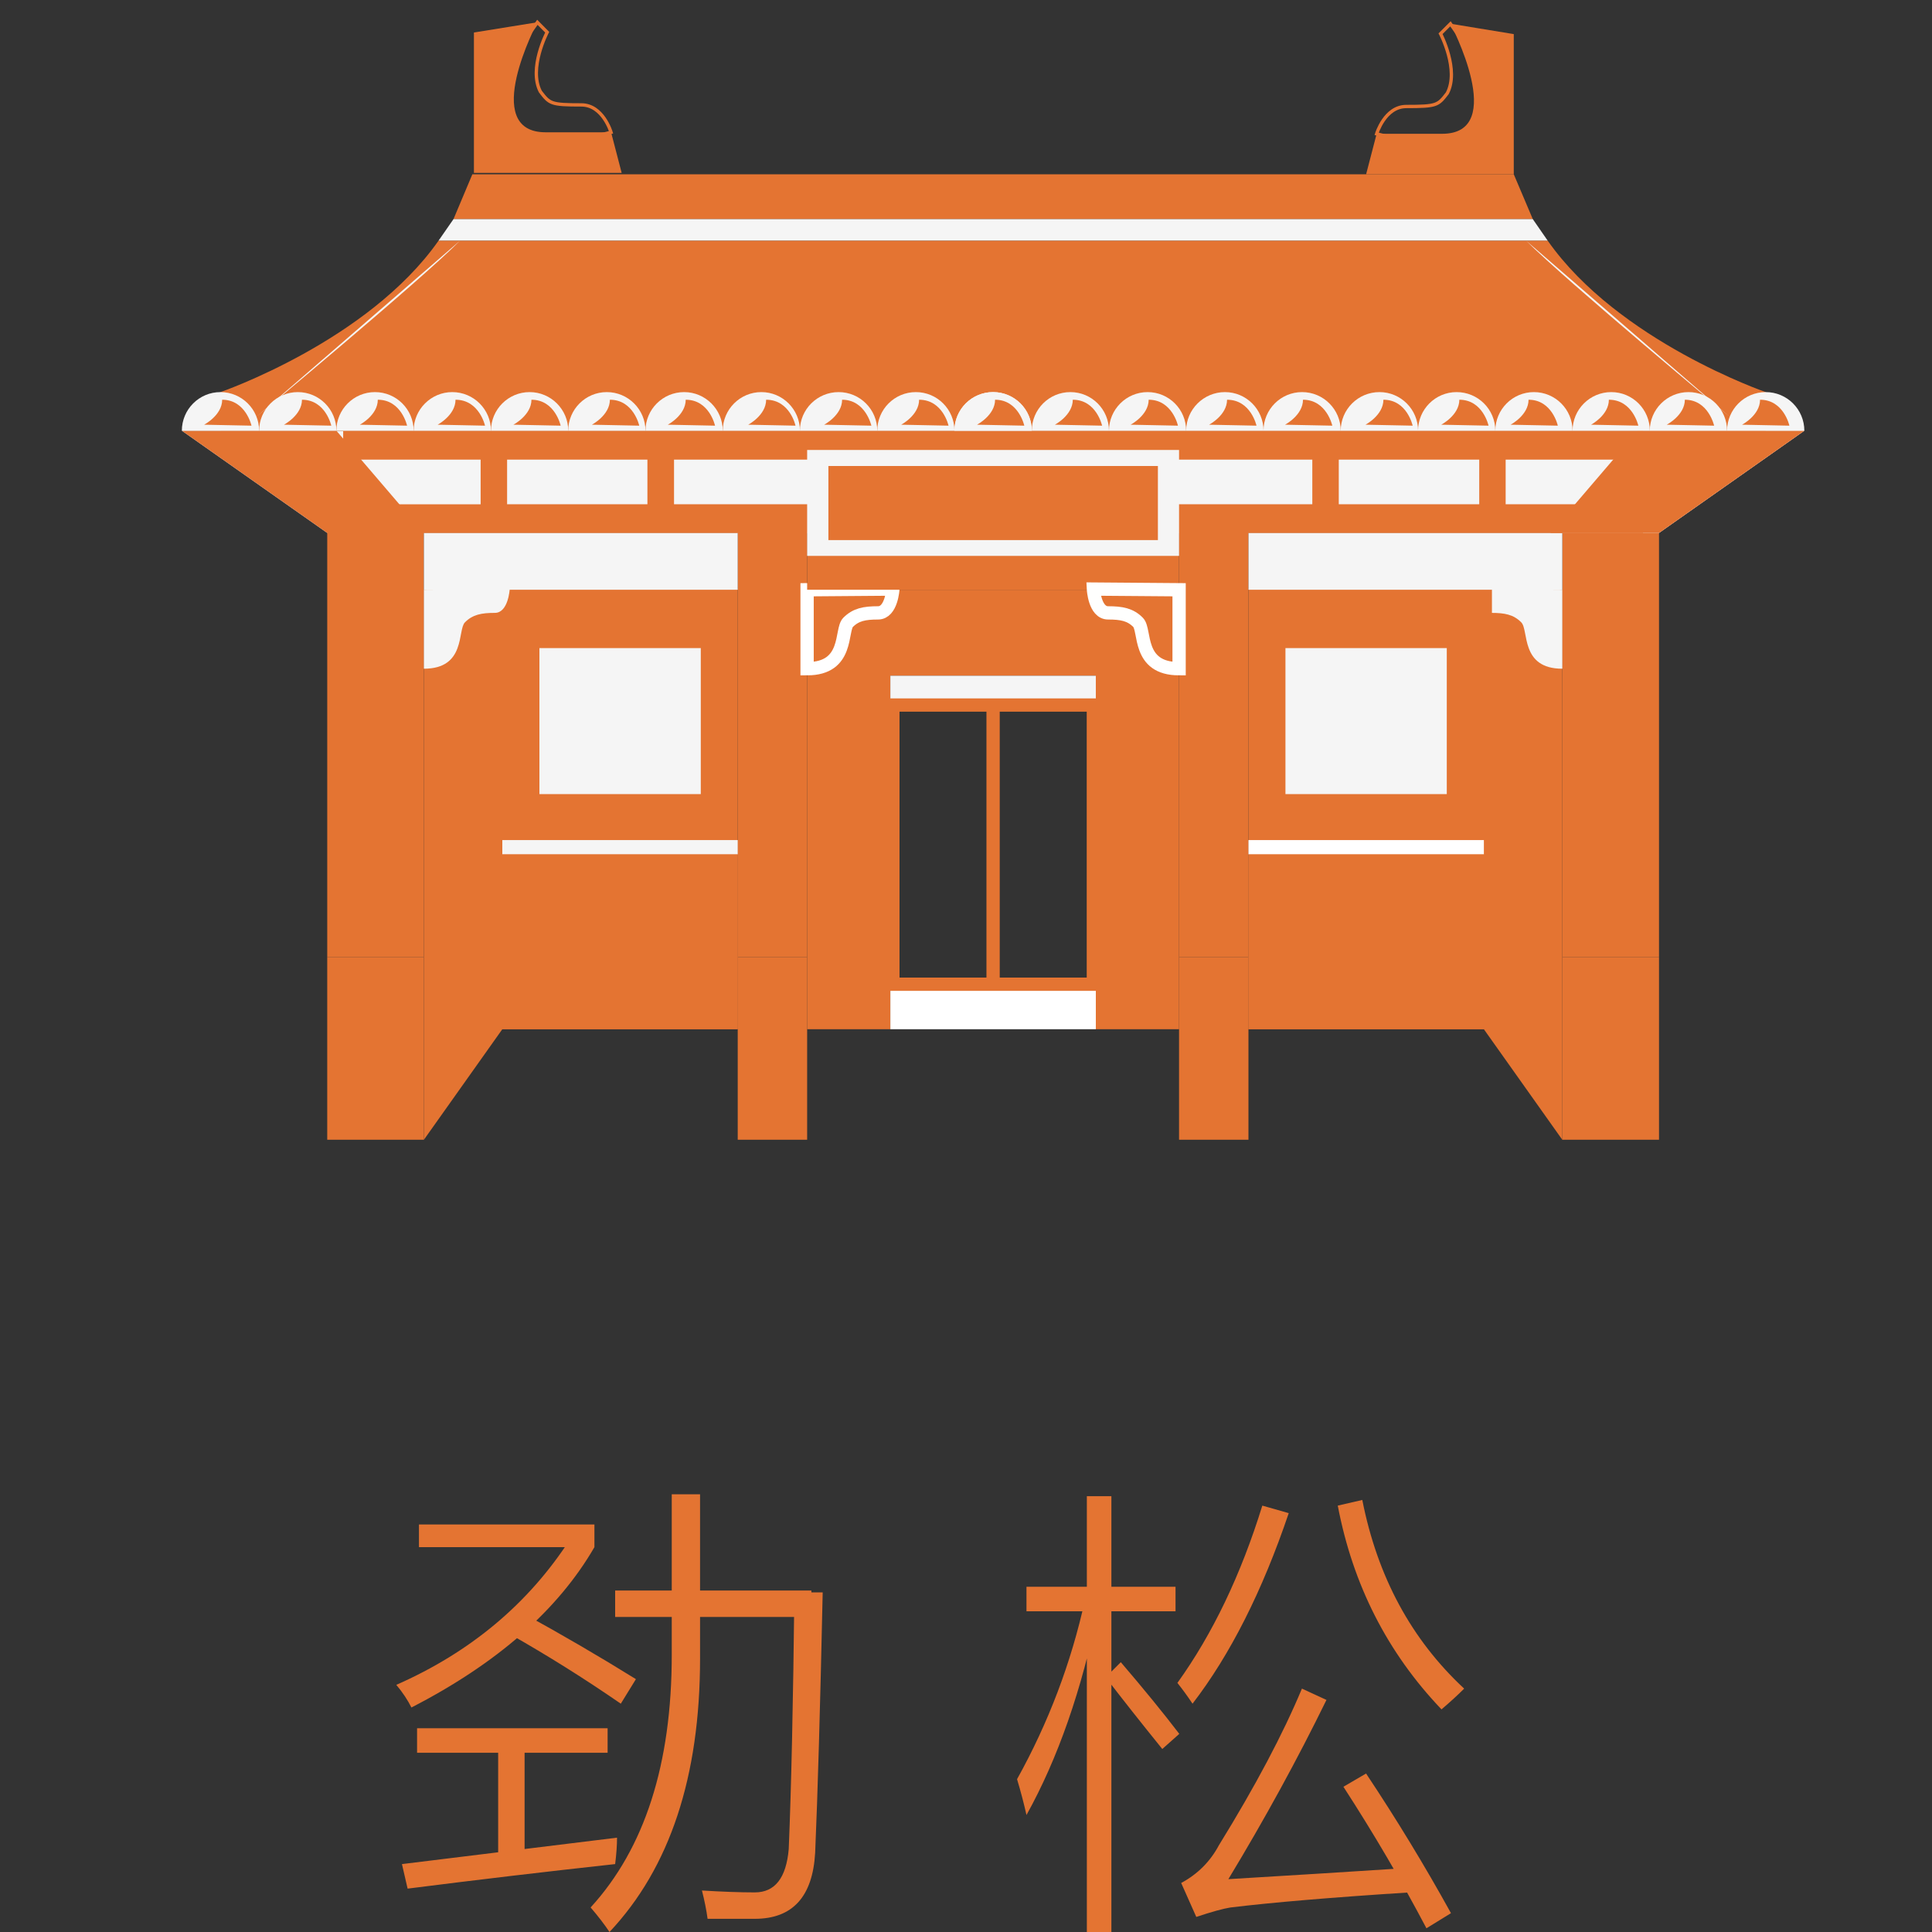 <?xml version="1.0" encoding="utf-8"?>
<!-- Generator: Adobe Illustrator 15.0.0, SVG Export Plug-In . SVG Version: 6.00 Build 0)  -->
<!DOCTYPE svg PUBLIC "-//W3C//DTD SVG 1.1//EN" "http://www.w3.org/Graphics/SVG/1.1/DTD/svg11.dtd">
<svg version="1.1" id="图层_1" xmlns="http://www.w3.org/2000/svg" xmlns:xlink="http://www.w3.org/1999/xlink" x="0px" y="0px"
	 width="40px" height="40px" viewBox="0 0 40 40" enable-background="new 0 0 40 40" xml:space="preserve">
<rect x="0" y="0" width="40" height="40" fill="#333333" stroke="none"/>
<g>
	<g>
		<path fill="#E47432" d="M11.799,31.563h0.508v0.469c-0.755,1.303-2.018,2.409-3.789,3.32c-0.078-0.156-0.182-0.313-0.313-0.469
			c1.537-0.677,2.734-1.68,3.594-3.008V31.563z M12.775,38.047c0,0.156-0.013,0.339-0.039,0.547
			c-1.432,0.156-2.864,0.326-4.297,0.508l-0.117-0.508C9.156,38.49,10.641,38.308,12.775,38.047z M8.635,35.781h3.945v0.508H8.635
			V35.781z M8.674,31.563h3.359v0.469H8.674V31.563z M10.314,36.055h0.547v2.539h-0.547V36.055z M10.822,33.398
			c0.808,0.443,1.589,0.898,2.344,1.367l-0.313,0.508c-0.755-0.521-1.523-1.002-2.305-1.445L10.822,33.398z M13.908,30.938h0.586
			v3.398c0,2.448-0.625,4.336-1.875,5.664c-0.104-0.156-0.234-0.326-0.391-0.508c1.12-1.224,1.68-2.969,1.68-5.234V30.938z
			 M12.736,32.93h4.063v0.547h-4.063V32.93z M16.447,32.969h0.586c-0.052,2.396-0.104,4.193-0.156,5.391
			c-0.052,0.911-0.469,1.367-1.25,1.367c-0.208,0-0.533,0-0.977,0c-0.025-0.183-0.064-0.378-0.117-0.586
			c0.417,0.025,0.781,0.039,1.094,0.039c0.417,0,0.651-0.299,0.703-0.898C16.383,37.006,16.422,35.234,16.447,32.969z"/>
		<path fill="#E47432" d="M22.463,33.125l0.273,0.195c-0.338,1.667-0.833,3.086-1.484,4.258c-0.052-0.234-0.117-0.481-0.195-0.742
			C21.708,35.664,22.177,34.428,22.463,33.125z M21.252,32.852h3.086v0.508h-3.086V32.852z M22.502,30.977h0.508V40h-0.508V30.977z
			 M23.205,34.414c0.469,0.547,0.873,1.042,1.211,1.484l-0.352,0.313c-0.442-0.547-0.833-1.041-1.172-1.484L23.205,34.414z
			 M26.135,31.172l0.547,0.156c-0.547,1.615-1.211,2.93-1.992,3.945c-0.104-0.156-0.208-0.299-0.313-0.43
			C25.106,33.828,25.692,32.604,26.135,31.172z M26.955,34.961l0.508,0.234c-0.599,1.225-1.275,2.461-2.031,3.711
			c1.303-0.078,2.553-0.156,3.75-0.234v0.508c-1.614,0.104-2.852,0.208-3.711,0.313c-0.156,0.025-0.391,0.091-0.703,0.195
			l-0.313-0.703c0.339-0.182,0.6-0.442,0.781-0.781C25.992,36.979,26.564,35.898,26.955,34.961z M28.205,31.055
			c0.313,1.589,1.016,2.891,2.109,3.906c-0.13,0.131-0.286,0.273-0.469,0.43c-1.119-1.172-1.836-2.578-2.148-4.219L28.205,31.055z
			 M28.283,36.719c0.625,0.938,1.211,1.901,1.758,2.891l-0.508,0.313c-0.521-0.989-1.094-1.966-1.719-2.93L28.283,36.719z"/>
	</g>
</g>
<g>
	<polygon fill="#E47432" points="32.346,23.598 30.722,21.309 30.722,12.196 32.346,12.21 	"/>
	<rect x="32.346" y="19.819" fill="#E47432" width="2.002" height="3.778"/>
	<path fill="#E47432" d="M32.346,11.034c0-0.216,0.448-0.395,1.001-0.395s1.001,0.179,1.001,0.395v8.785h-2.002V11.034z"/>
	<path fill="#F5F5F5" d="M30.571,12.196c0,0,0.025,0.493,0.305,0.493c0.277,0,0.46,0.034,0.62,0.196c0.16,0.16-0.024,0.96,0.85,0.96
		V12.21L30.571,12.196z"/>
	<polygon fill="#E47432" points="37.356,8.918 34.348,11.034 32.346,11.034 34.157,8.918 	"/>
	<path fill="#E47432" d="M35.032,8.276c0,0.321-0.371,0.517-0.371,0.517l0.978,0.02C35.639,8.813,35.522,8.276,35.032,8.276z"/>
	<path fill="#E47432" d="M36.603,8.276c0,0.321-0.373,0.517-0.373,0.517l0.979,0.02C37.209,8.813,37.092,8.276,36.603,8.276z"/>
	<path fill="#E47432" d="M31.796,8.276c0,0.321-0.372,0.517-0.372,0.517l0.978,0.02C32.401,8.813,32.287,8.276,31.796,8.276z"/>
	<path fill="#E47432" d="M33.365,8.276c0,0.321-0.371,0.517-0.371,0.517l0.979,0.02C33.974,8.813,33.857,8.276,33.365,8.276z"/>
	<rect x="25.848" y="12.196" fill="#E47432" width="5.041" height="9.112"/>
	<polygon fill="#F5F5F5" points="20.561,8.918 20.561,8.918 3.766,8.918 6.775,11.034 20.561,11.034 34.348,11.034 37.356,8.918 	
		"/>
	<polygon fill="#E47432" points="23.293,12.21 22.688,12.21 20.661,12.21 18.434,12.21 18.031,12.21 16.711,12.21 16.711,21.309 
		18.434,21.309 18.434,13.99 20.661,13.99 22.688,13.99 22.688,21.309 24.411,21.309 24.411,12.21 	"/>
	<rect x="10.236" y="12.196" fill="#E47432" width="5.038" height="9.112"/>
	<polygon fill="#A5612B" points="8.957,23.026 10.258,21.229 10.258,12.438 8.957,12.453 	"/>
	<polygon fill="#E47432" points="8.776,23.598 10.4,21.309 10.4,12.196 8.776,12.21 	"/>
	<path fill="none" stroke="#E47432" stroke-width="0.069" stroke-miterlimit="10" d="M12.651,2.739c0,0-0.167-0.567-0.614-0.567
		c-0.638,0-0.657-0.026-0.849-0.275c-0.251-0.481,0.141-1.23,0.141-1.23l-0.203-0.205l-0.987,1.387v1.512L12.651,2.739z"/>
	<path fill="#E47432" d="M11.126,0.461L9.812,0.673V3.58c0.646,0,3.059,0,3.059,0l-0.219-0.841c0,0-0.817,0-1.354,0
		C9.921,2.739,11.126,0.461,11.126,0.461z"/>
	<path fill="none" stroke="#E47432" stroke-width="0.069" stroke-miterlimit="10" d="M28.502,2.771c0,0,0.17-0.566,0.613-0.566
		c0.639,0,0.657-0.026,0.85-0.275c0.252-0.482-0.14-1.232-0.14-1.232l0.205-0.205l0.984,1.387v1.514L28.502,2.771z"/>
	<path fill="#E47432" d="M30.03,0.491l1.311,0.215v2.902c-0.644,0-3.057,0-3.057,0l0.218-0.838c0,0,0.818,0,1.355,0
		C31.233,2.771,30.03,0.491,30.03,0.491z"/>
	<rect x="6.775" y="19.819" fill="#E47432" width="2.001" height="3.778"/>
	<path fill="#E47432" d="M8.776,11.034c0-0.216-0.448-0.395-1.001-0.395c-0.552,0-1,0.179-1,0.395v8.785h2.001V11.034z"/>
	<g>
		<g>
			<rect x="15.274" y="19.819" fill="#E47432" width="1.437" height="3.778"/>
			<path fill="#E47432" d="M16.711,11.034c0-0.216-0.321-0.395-0.718-0.395c-0.396,0-0.719,0.179-0.719,0.395v8.785h1.437V11.034z"
				/>
		</g>
	</g>
	<rect x="8.776" y="11.034" fill="#F5F5F5" width="6.498" height="1.176"/>
	<path fill="#F5F5F5" d="M10.553,12.196c0,0-0.028,0.493-0.307,0.493c-0.277,0-0.46,0.034-0.62,0.196
		c-0.158,0.16,0.025,0.96-0.85,0.96V12.21L10.553,12.196z"/>
	<path fill="none" stroke="#FFFFFF" stroke-width="0.275" stroke-miterlimit="10" d="M18.486,12.196c0,0-0.028,0.493-0.307,0.493
		c-0.28,0-0.458,0.034-0.62,0.196c-0.16,0.16,0.023,0.96-0.849,0.96V12.21L18.486,12.196z"/>
	<rect x="10.4" y="17.393" fill="#F5F5F5" width="4.874" height="0.297"/>
	<rect x="10.752" y="13.039" fill="#E47432" width="4.172" height="3.781"/>
	<rect x="11.168" y="13.418" fill="#F5F5F5" width="3.341" height="3.023"/>
	<polygon fill="#E47432" points="31.341,3.608 20.561,3.608 9.78,3.608 9.389,4.537 20.561,4.537 31.735,4.537 	"/>
	<polygon fill="#F5F5F5" points="31.735,4.537 20.561,4.537 9.389,4.537 9.078,4.985 20.561,4.985 32.045,4.985 	"/>
	<path fill="#E47432" d="M32.045,4.985H20.561H9.078C7.617,7.067,4.564,8.118,4.564,8.118v0.8h15.996l0,0h15.997v-0.8
		C36.558,8.118,33.506,7.067,32.045,4.985z"/>
	<g>
		<g>
			<rect x="24.411" y="19.819" fill="#E47432" width="1.437" height="3.778"/>
			<path fill="#E47432" d="M24.411,11.034c0-0.216,0.323-0.395,0.718-0.395c0.396,0,0.719,0.179,0.719,0.395v8.785h-1.437V11.034z"
				/>
		</g>
	</g>
	<rect x="25.848" y="11.034" fill="#F5F5F5" width="6.498" height="1.176"/>
	<polygon fill="#E47432" points="20.561,11.034 16.711,11.034 16.711,12.21 20.561,12.21 24.411,12.21 24.411,11.034 	"/>
	<path fill="none" stroke="#FFFFFE" stroke-width="0.275" stroke-miterlimit="10" d="M22.638,12.196c0,0,0.025,0.493,0.304,0.493
		s0.46,0.034,0.62,0.196c0.162,0.16-0.023,0.96,0.85,0.96V12.21L22.638,12.196z"/>
	<rect x="25.848" y="17.393" fill="#FFFFFF" width="4.874" height="0.297"/>
	<rect x="26.199" y="13.039" fill="#E47432" width="4.172" height="3.781"/>
	<rect x="26.614" y="13.418" fill="#F5F5F5" width="3.34" height="3.023"/>
	<path fill="#E47432" d="M34.018,9.516V8.918H20.561l0,0H7.105v0.598h2.846v0.925H7.105v0.594h13.455h13.457V10.44h-2.844V9.516
		H34.018z M13.404,10.44h-2.905V9.516h2.905V10.44z M27.17,10.44h-6.609h-6.606V9.516h6.606l0,0h6.609V10.44z M30.626,10.44h-2.908
		V9.516h2.908V10.44z"/>
	<polygon fill="#F5F5F5" points="20.561,13.99 18.434,13.99 18.434,14.597 20.561,14.597 22.688,14.597 22.688,13.99 	"/>
	<polygon fill="#FFFFFF" points="20.561,20.377 18.434,20.377 18.434,21.309 20.561,21.309 22.688,21.309 22.688,20.377 	"/>
	<polygon fill="#E47432" points="3.766,8.918 6.775,11.034 8.776,11.034 6.965,8.918 	"/>
	<polygon fill="#E47432" points="37.356,8.918 34.348,11.034 32.1,11.034 33.911,8.918 	"/>
	<rect x="10.4" y="17.689" fill="#E47432" width="4.874" height="3.619"/>
	<rect x="25.848" y="17.689" fill="#E47432" width="4.874" height="3.619"/>
	
		<rect x="18.486" y="14.597" fill="none" stroke="#E47432" stroke-width="0.275" stroke-miterlimit="10" width="4.151" height="5.78"/>
	<g>
		<path fill="#F5F5F5" d="M21.362,8.918c0-0.441-0.357-0.8-0.802-0.8c-0.442,0-0.8,0.358-0.8,0.8H21.362z"/>
		<path fill="#F5F5F5" d="M19.761,8.918c0-0.441-0.357-0.8-0.799-0.8c-0.442,0-0.799,0.358-0.799,0.8H19.761z"/>
		<path fill="#F5F5F5" d="M18.163,8.918c0-0.441-0.358-0.8-0.8-0.8c-0.444,0-0.802,0.358-0.802,0.8H18.163z"/>
		<path fill="#F5F5F5" d="M16.562,8.918c0-0.441-0.358-0.8-0.799-0.8c-0.441,0-0.799,0.358-0.799,0.8H16.562z"/>
		<path fill="#F5F5F5" d="M14.964,8.918c0-0.441-0.36-0.8-0.799-0.8c-0.443,0-0.801,0.358-0.801,0.8H14.964z"/>
		<path fill="#F5F5F5" d="M13.364,8.918c0-0.441-0.36-0.8-0.801-0.8c-0.441,0-0.799,0.358-0.799,0.8H13.364z"/>
		<path fill="#F5F5F5" d="M11.765,8.918c0-0.441-0.359-0.8-0.8-0.8c-0.441,0-0.8,0.358-0.8,0.8H11.765z"/>
		<path fill="#F5F5F5" d="M10.165,8.918c0-0.441-0.358-0.8-0.802-0.8c-0.438,0-0.799,0.358-0.799,0.8H10.165z"/>
		<path fill="#F5F5F5" d="M8.564,8.918c0-0.441-0.358-0.8-0.801-0.8c-0.441,0-0.799,0.358-0.799,0.8H8.564z"/>
		<path fill="#F5F5F5" d="M6.965,8.918c0-0.441-0.357-0.8-0.799-0.8c-0.44,0-0.801,0.358-0.801,0.8H6.965z"/>
		<path fill="#F5F5F5" d="M5.365,8.918c0-0.441-0.358-0.8-0.801-0.8c-0.441,0-0.799,0.358-0.799,0.8H5.365z"/>
		<path fill="#F5F5F5" d="M19.761,8.918c0-0.441,0.357-0.8,0.8-0.8c0.441,0,0.802,0.358,0.802,0.8H19.761z"/>
		<path fill="#F5F5F5" d="M21.362,8.918c0-0.441,0.357-0.8,0.799-0.8s0.799,0.358,0.799,0.8H21.362z"/>
		<path fill="#F5F5F5" d="M22.96,8.918c0-0.441,0.358-0.8,0.8-0.8s0.798,0.358,0.798,0.8H22.96z"/>
		<path fill="#F5F5F5" d="M24.558,8.918c0-0.441,0.362-0.8,0.803-0.8c0.441,0,0.799,0.358,0.799,0.8H24.558z"/>
		<path fill="#F5F5F5" d="M26.159,8.918c0-0.441,0.357-0.8,0.799-0.8c0.442,0,0.8,0.358,0.8,0.8H26.159z"/>
		<path fill="#F5F5F5" d="M27.758,8.918c0-0.441,0.359-0.8,0.803-0.8c0.44,0,0.799,0.358,0.799,0.8H27.758z"/>
		<path fill="#F5F5F5" d="M29.359,8.918c0-0.441,0.357-0.8,0.798-0.8c0.444,0,0.802,0.358,0.802,0.8H29.359z"/>
		<path fill="#F5F5F5" d="M30.959,8.918c0-0.441,0.357-0.8,0.799-0.8c0.442,0,0.8,0.358,0.8,0.8H30.959z"/>
		<path fill="#F5F5F5" d="M32.558,8.918c0-0.441,0.359-0.8,0.801-0.8s0.799,0.358,0.799,0.8H32.558z"/>
		<path fill="#F5F5F5" d="M34.157,8.918c0-0.441,0.359-0.8,0.801-0.8s0.799,0.358,0.799,0.8H34.157z"/>
		<path fill="#F5F5F5" d="M35.757,8.918c0-0.441,0.358-0.8,0.801-0.8c0.441,0,0.799,0.358,0.799,0.8H35.757z"/>
	</g>
	<g>
		<g>
			<line fill="#F5F5F5" x1="18.268" y1="8.518" x2="19.078" y2="4.985"/>
			<line fill="#F5F5F5" x1="19.761" y1="8.918" x2="20.042" y2="4.985"/>
			<line fill="#F5F5F5" x1="16.67" y1="8.518" x2="18.145" y2="4.985"/>
			<line fill="#F5F5F5" x1="15.071" y1="8.518" x2="17.046" y2="4.985"/>
			<line fill="#F5F5F5" x1="13.315" y1="8.644" x2="15.88" y2="4.985"/>
			<line fill="#F5F5F5" x1="11.716" y1="8.647" x2="14.548" y2="4.985"/>
			<line fill="#F5F5F5" x1="10.226" y1="8.614" x2="13.151" y2="4.985"/>
			<line fill="#F5F5F5" x1="8.53" y1="8.684" x2="11.82" y2="4.985"/>
			<line fill="#F5F5F5" x1="6.914" y1="8.636" x2="10.587" y2="4.985"/>
			<path fill="#F5F5F5" d="M5.31,8.629c0,0,3.38-2.807,4.212-3.644"/>
		</g>
		<g>
			<line fill="#F5F5F5" x1="22.851" y1="8.518" x2="22.043" y2="4.985"/>
			<line fill="#F5F5F5" x1="21.359" y1="8.918" x2="21.078" y2="4.985"/>
			<line fill="#F5F5F5" x1="24.449" y1="8.518" x2="22.977" y2="4.985"/>
			<line fill="#F5F5F5" x1="26.049" y1="8.518" x2="24.074" y2="4.985"/>
			<line fill="#F5F5F5" x1="27.806" y1="8.644" x2="25.24" y2="4.985"/>
			<line fill="#F5F5F5" x1="29.404" y1="8.647" x2="26.573" y2="4.985"/>
			<line fill="#F5F5F5" x1="30.895" y1="8.614" x2="27.968" y2="4.985"/>
			<line fill="#F5F5F5" x1="32.59" y1="8.684" x2="29.3" y2="4.985"/>
			<line fill="#F5F5F5" x1="34.207" y1="8.636" x2="30.532" y2="4.985"/>
			<path fill="#F5F5F5" d="M35.811,8.629c0,0-3.379-2.807-4.212-3.644"/>
		</g>
	</g>
	
		<line fill="none" stroke="#E47432" stroke-width="0.275" stroke-miterlimit="10" x1="20.561" y1="14.597" x2="20.561" y2="20.377"/>
	<polygon fill="#F5F5F5" points="20.561,9.316 20.561,9.316 16.711,9.316 16.711,11.509 20.561,11.509 24.411,11.509 24.411,9.316 	
		"/>
	<polygon fill="#E47432" points="20.561,9.648 20.561,9.648 17.151,9.648 17.151,11.182 20.561,11.182 23.973,11.182 23.973,9.648 	
		"/>
	<path fill="#E47432" d="M28.642,8.276c0,0.321-0.371,0.517-0.371,0.517l0.977,0.02C29.247,8.813,29.133,8.276,28.642,8.276z"/>
	<path fill="#E47432" d="M30.214,8.276c0,0.321-0.375,0.517-0.375,0.517l0.98,0.02C30.819,8.813,30.703,8.276,30.214,8.276z"/>
	<path fill="#E47432" d="M25.405,8.276c0,0.321-0.372,0.517-0.372,0.517l0.981,0.02C26.015,8.813,25.897,8.276,25.405,8.276z"/>
	<path fill="#E47432" d="M26.977,8.276c0,0.321-0.372,0.517-0.372,0.517l0.979,0.02C27.584,8.813,27.467,8.276,26.977,8.276z"/>
	<path fill="#E47432" d="M22.211,8.276c0,0.321-0.371,0.517-0.371,0.517l0.978,0.02C22.817,8.813,22.702,8.276,22.211,8.276z"/>
	<path fill="#E47432" d="M23.782,8.276c0,0.321-0.374,0.517-0.374,0.517l0.98,0.02C24.389,8.813,24.271,8.276,23.782,8.276z"/>
	<path fill="#E47432" d="M19.029,8.276c0,0.321-0.371,0.517-0.371,0.517l0.98,0.02C19.639,8.813,19.521,8.276,19.029,8.276z"/>
	<path fill="#E47432" d="M20.602,8.276c0,0.321-0.374,0.517-0.374,0.517l0.979,0.02C21.207,8.813,21.09,8.276,20.602,8.276z"/>
	<path fill="#E47432" d="M15.862,8.276c0,0.321-0.371,0.517-0.371,0.517l0.979,0.02C16.471,8.813,16.354,8.276,15.862,8.276z"/>
	<path fill="#E47432" d="M17.435,8.276c0,0.321-0.372,0.517-0.372,0.517l0.978,0.02C18.04,8.813,17.922,8.276,17.435,8.276z"/>
	<path fill="#E47432" d="M12.627,8.276c0,0.321-0.373,0.517-0.373,0.517l0.981,0.02C13.235,8.813,13.118,8.276,12.627,8.276z"/>
	<path fill="#E47432" d="M14.197,8.276c0,0.321-0.371,0.517-0.371,0.517l0.978,0.02C14.804,8.813,14.688,8.276,14.197,8.276z"/>
	<path fill="#E47432" d="M9.431,8.276c0,0.321-0.37,0.517-0.37,0.517l0.981,0.02C10.042,8.813,9.923,8.276,9.431,8.276z"/>
	<path fill="#E47432" d="M11.003,8.276c0,0.321-0.374,0.517-0.374,0.517l0.979,0.02C11.608,8.813,11.492,8.276,11.003,8.276z"/>
	<path fill="#E47432" d="M6.252,8.276c0,0.321-0.373,0.517-0.373,0.517l0.98,0.02C6.859,8.813,6.742,8.276,6.252,8.276z"/>
	<path fill="#E47432" d="M7.822,8.276c0,0.321-0.372,0.517-0.372,0.517l0.978,0.02C8.428,8.813,8.311,8.276,7.822,8.276z"/>
	<path fill="#E47432" d="M4.6,8.276c0,0.321-0.374,0.517-0.374,0.517l0.981,0.02C5.207,8.813,5.088,8.276,4.6,8.276z"/>
	<path fill="#E47432" d="M33.31,8.276c0,0.321-0.369,0.517-0.369,0.517l0.979,0.02C33.92,8.813,33.802,8.276,33.31,8.276z"/>
	<path fill="#E47432" d="M34.883,8.276c0,0.321-0.375,0.517-0.375,0.517l0.981,0.02C35.489,8.813,35.371,8.276,34.883,8.276z"/>
	<path fill="#E47432" d="M36.44,8.276c0,0.321-0.373,0.517-0.373,0.517l0.98,0.02C37.048,8.813,36.93,8.276,36.44,8.276z"/>
	<path fill="#E47432" d="M31.647,8.276c0,0.321-0.372,0.517-0.372,0.517l0.978,0.02C32.253,8.813,32.136,8.276,31.647,8.276z"/>
</g>
</svg>
